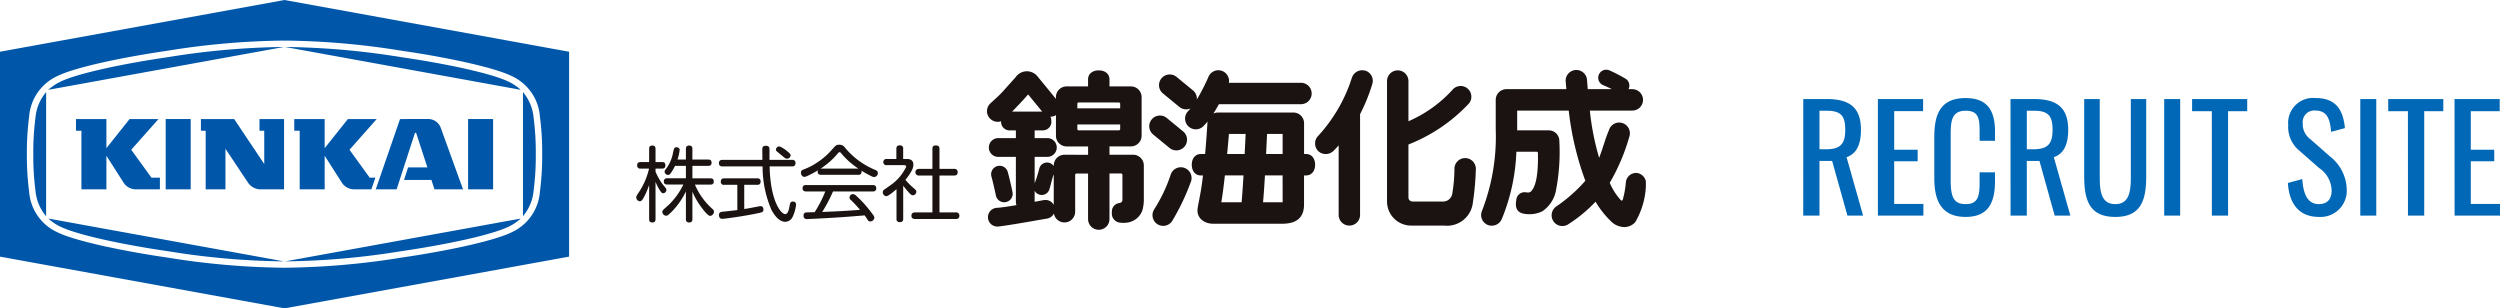 <svg id="コンポーネント_5_1" data-name="コンポーネント 5 – 1" xmlns="http://www.w3.org/2000/svg" xmlns:xlink="http://www.w3.org/1999/xlink" width="278.024" height="34.293" viewBox="0 0 278.024 34.293">
  <defs>
    <clipPath id="clip-path">
      <rect id="長方形_1145" data-name="長方形 1145" width="183.037" height="34.293" fill="none"/>
    </clipPath>
  </defs>
  <path id="パス_55" data-name="パス 55" d="M-38.464,0h1.808V-6.08h1.408l1.7,6.08h1.744l-1.84-6.5c1.152-.384,1.6-1.5,1.6-3.024,0-2.464-1.216-3.44-3.808-3.44h-2.608Zm1.808-7.376v-4.288h.8c1.648,0,2.064.624,2.064,2.144,0,1.664-.656,2.144-2.176,2.144ZM-30.16,0H-25.1V-1.3h-3.248V-6.048h2.608v-1.28h-2.608v-4.288h3.216V-12.96H-30.16Zm9.76.144c2.544,0,3.264-1.616,3.264-4v-.96h-1.712v.96c0,1.536-.08,2.576-1.536,2.576-1.248,0-1.68-.64-1.68-2.592V-9.008c0-1.6.144-2.656,1.68-2.656,1.5,0,1.536.992,1.536,2.432v.912h1.712V-9.344c0-2.336-.848-3.728-3.264-3.728-2.752,0-3.488,1.712-3.488,4.336V-4.16C-23.888-1.744-23.152.144-20.4.144ZM-15.408,0H-13.6V-6.08h1.408L-10.5,0h1.744l-1.84-6.5c1.152-.384,1.6-1.5,1.6-3.024,0-2.464-1.216-3.44-3.808-3.44h-2.608ZM-13.6-7.376v-4.288h.8c1.648,0,2.064.624,2.064,2.144,0,1.664-.656,2.144-2.176,2.144ZM-3.76.144C-.944.144-.32-1.648-.32-4.368V-12.96H-2.032v8.672c0,1.68-.208,3.008-1.728,3.008S-5.488-2.608-5.488-4.288V-12.96H-7.216v8.592C-7.216-1.648-6.592.144-3.76.144ZM1.68,0H3.456V-12.96H1.68Zm5.3,0H8.784V-11.616h2.128V-12.96H4.784v1.344H6.976Zm11.9.144a2.918,2.918,0,0,0,3.1-3.088,4.8,4.8,0,0,0-1.856-3.632L17.936-8.5a2.054,2.054,0,0,1-.848-1.76,1.283,1.283,0,0,1,1.424-1.424c1.344,0,1.632,1.088,1.728,2.368l1.536-.416c-.208-2.272-1.2-3.344-3.264-3.344a2.772,2.772,0,0,0-3.04,2.992A3.408,3.408,0,0,0,16.72-7.216L18.9-5.3A3.115,3.115,0,0,1,20.3-2.8c0,.992-.5,1.52-1.424,1.52-1.392,0-1.744-1.392-1.84-2.784l-1.6.432C15.568-1.392,16.624.144,18.88.144ZM23.488,0h1.776V-12.96H23.488Zm5.3,0h1.808V-11.616H32.72V-12.96H26.592v1.344h2.192Zm5.184,0h5.056V-1.3H35.776V-6.048h2.608v-1.28H35.776v-4.288h3.216V-12.96H33.968Z" transform="translate(239 23.979)" fill="#0068b7"/>
  <g id="グループ_8645" data-name="グループ 8645" clip-path="url(#clip-path)">
    <path id="パス_31" data-name="パス 31" d="M306.429,25.088a1.147,1.147,0,0,0-1.325,1.033,9.591,9.591,0,0,1-.345,1.926.123.123,0,0,1-.207.063,6.814,6.814,0,0,1-1.238-1.942,22.136,22.136,0,0,0,2.178-5.127,1.191,1.191,0,1,0-2.276-.7c-.45,1.049-.674,2.03-1.084,3.049a28.9,28.9,0,0,1-1.032-5.251h4.722a1.191,1.191,0,0,0,0-2.382H305.4a.894.894,0,0,0-.364-1.184,17.8,17.8,0,0,0-1.774-.914.894.894,0,0,0-.711,1.64c.394.17.683.292.993.458h-2.677c-.027-.329-.054-.665-.078-1.008a1.192,1.192,0,0,0-2.382.057c.025.323.052.638.082.951h-6.664a1.191,1.191,0,0,0-1.192,1.191v3.27a22.776,22.776,0,0,1-1.523,9.06,1.193,1.193,0,0,0,.614,1.569,1.214,1.214,0,0,0,1.57-.614,21.6,21.6,0,0,0,1.634-7.515h2.249a.138.138,0,0,1,.149.149c.063,2.951-.4,3.933-.813,4.3a.537.537,0,0,1-.395.075c-.079-.01-.233-.024-.287-.024a.922.922,0,0,0-.911.866c-.127.737-.02,1.359.841,1.525a3.364,3.364,0,0,0,2.054-.268,3.611,3.611,0,0,0,1.543-2.464,22.308,22.308,0,0,0,.35-5.348,1.172,1.172,0,0,0-1.19-1.191h-3.5c0-.067,0-.132,0-.2v-2h5.734a33.033,33.033,0,0,0,1.847,7.806,16.969,16.969,0,0,1-3.206,2.842,1.191,1.191,0,0,0,1.3,2,15.792,15.792,0,0,0,3.042-2.516,10.268,10.268,0,0,0,1.665,2.13,2.147,2.147,0,0,0,1.213.66,1.621,1.621,0,0,0,1.541-.523,8.671,8.671,0,0,0,1.18-4.023,1.2,1.2,0,0,0-.9-1.421" transform="translate(-124.294 -5.841)" fill="#1a1311"/>
    <path id="パス_32" data-name="パス 32" d="M195.018,36.4a.943.943,0,0,0,.766-1.092c-.108-.559-.384-1.734-.529-2.249a.943.943,0,1,0-1.814.515c.117.419.35,1.415.486,2.061a.942.942,0,0,0,1.092.765" transform="translate(-83.178 -13.921)" fill="#1a1311"/>
    <path id="パス_33" data-name="パス 33" d="M208.836,23.115H206.21v-.929h2.383A1.191,1.191,0,0,0,209.784,21V16.707a1.191,1.191,0,0,0-1.191-1.192H206.21v-.771c0-.658-.532-1.012-1.191-1.012s-1.191.354-1.191,1.012v.771h-2.383a1.191,1.191,0,0,0-1.191,1.192V16.9l-2.049-2.5a1.514,1.514,0,0,0-2.412.066c-.133.159-.763.846-1.371,1.535-.546.617-1.305,1.232-1.562,1.515a1.17,1.17,0,0,0,.179,1.676,1.191,1.191,0,0,0,1.12.2.942.942,0,0,0,.922,1.016h.72v.859h-2.018a1.044,1.044,0,0,0,0,2.085H195.8v5.006a1.033,1.033,0,0,0,.064.359c-.853.146-1.672.271-2.153.3a1.042,1.042,0,1,0,.1,2.081c1.066-.1,4.472-.72,5.448-.882a1.037,1.037,0,0,0,.77-.564,1.191,1.191,0,0,0,2.365-.2v-4.1a.148.148,0,0,1,.149-.148h1.285v5.029a1.191,1.191,0,1,0,2.381,0V25.2H207.5a.148.148,0,0,1,.149.148v2.763a.346.346,0,0,1-.168.323,1.552,1.552,0,0,1-.292.075.942.942,0,0,0-.71,1,1.015,1.015,0,0,0,.732,1.126,2.646,2.646,0,0,0,.841.039,2.084,2.084,0,0,0,1.815-1.37,4.481,4.481,0,0,0,.163-1.31V24.306a1.192,1.192,0,0,0-1.191-1.191M207.252,20.4h-4.467a.149.149,0,0,1-.149-.149v-.506H207.4v.506a.149.149,0,0,1-.149.149m-4.467-3.1h4.467a.149.149,0,0,1,.149.149v.506h-4.765v-.506a.149.149,0,0,1,.149-.149m-5.624-.894,1.567,1.914H195.38c.549-.564,1.232-1.274,1.782-1.914m1.775,11.749c-.176.027-.561.1-1.051.192V27.116a.893.893,0,0,0,1.635-.134c.121-.355.369-1.49.492-1.662v3.368a1.041,1.041,0,0,0-1.075-.531m2.267-5.042a1.192,1.192,0,0,0-1.191,1.191v.075a.893.893,0,0,0-1.612.275,13.385,13.385,0,0,1-.514,1.629V23.35h1.47a1.044,1.044,0,0,0,0-2.085h-1.47v-.859h.93a.948.948,0,0,0,.923-1.042,1.252,1.252,0,0,0-.093-.483,1.036,1.036,0,0,0,.609-.173V21a1.191,1.191,0,0,0,1.191,1.191h2.383v.929Z" transform="translate(-82.825 -5.906)" fill="#1a1311"/>
    <path id="パス_34" data-name="パス 34" d="M279.335,23.487a1.192,1.192,0,0,0-1.191,1.192,16.927,16.927,0,0,1-.235,2.737,1.039,1.039,0,0,1-1.142.9h-3.29a.447.447,0,0,1-.447-.446V21.975a18.461,18.461,0,0,0,6.724-4.555,1.19,1.19,0,1,0-1.833-1.519,14.343,14.343,0,0,1-4.891,3.49V14.923a1.191,1.191,0,1,0-2.382,0V28.312a2.68,2.68,0,0,0,2.68,2.68h3.651a2.889,2.889,0,0,0,3.216-2.559,30.4,30.4,0,0,0,.332-3.754,1.192,1.192,0,0,0-1.191-1.192" transform="translate(-116.398 -5.906)" fill="#1a1311"/>
    <path id="パス_35" data-name="パス 35" d="M262.2,13.756a1.211,1.211,0,0,0-1.507.821,17.291,17.291,0,0,1-3.74,6.431,1.2,1.2,0,0,0,.01,1.685,1.228,1.228,0,0,0,1.685-.01c.2-.2.4-.41.586-.622v7.727a1.191,1.191,0,0,0,2.382,0v-11.2a19.66,19.66,0,0,0,1.356-3.34,1.188,1.188,0,0,0-.773-1.5" transform="translate(-110.363 -5.892)" fill="#1a1311"/>
    <path id="パス_36" data-name="パス 36" d="M242.506,23.023h-.219V19.6a1.191,1.191,0,0,0-1.192-1.191h-8.364a1.274,1.274,0,0,0-.532.112c.217-.334.426-.686.618-1.037h9.123a1.191,1.191,0,1,0,0-2.382h-8.013a1.191,1.191,0,0,0-2.28-.643,23.2,23.2,0,0,1-1.285,2.508,1.192,1.192,0,0,0-.457-1.042l-1.835-1.506a1.191,1.191,0,0,0-1.46,1.882l1.833,1.506a1.192,1.192,0,0,0,1.212.149c-.09.108-.182.214-.277.315a1.192,1.192,0,1,0,1.772,1.594,5.892,5.892,0,0,0,.411-.458,1.87,1.87,0,0,0-.024.194c-.072,1.185-.16,2.357-.254,3.423h-.471c-.658,0-1.012.533-1.012,1.192s.354,1.191,1.012,1.191h.233c-.062.536-.123,1-.18,1.358-.152.96-.354,1.868-.418,2.328-.135.972.649,1.686,1.753,1.686h7.632c1.793,0,2.451-.833,2.451-2.154V25.406h.219c.659,0,1.013-.533,1.013-1.191s-.354-1.192-1.013-1.192m-2.6-2.232v2.232h-1.838l.109-2.232Zm-5.972,0h1.86l-.109,2.232h-1.949c.078-.8.147-1.576.2-2.232m-.851,7.6c.119-.644.263-1.752.4-2.989h2.071c-.074,1.237-.15,2.345-.213,2.989Zm6.823,0h-2.178c.062-.644.138-1.752.212-2.989H239.9Z" transform="translate(-97.262 -5.896)" fill="#1a1311"/>
    <path id="パス_37" data-name="パス 37" d="M224.714,24.675l1.835,1.506A1.191,1.191,0,0,0,228.01,24.3l-1.835-1.507a1.191,1.191,0,1,0-1.461,1.882" transform="translate(-96.445 -9.695)" fill="#1a1311"/>
    <path id="パス_38" data-name="パス 38" d="M228.357,32.68a1.19,1.19,0,0,0-1.461.838,17.327,17.327,0,0,1-1.814,3.8,1.191,1.191,0,1,0,2.015,1.27,25,25,0,0,0,2.1-4.442,1.192,1.192,0,0,0-.837-1.462" transform="translate(-96.723 -14.037)" fill="#1a1311"/>
    <path id="パス_39" data-name="パス 39" d="M7.923,17.973A5.092,5.092,0,0,0,6.739,20.81a29.931,29.931,0,0,0-.244,4.066,29.946,29.946,0,0,0,.244,4.068,5.088,5.088,0,0,0,1.183,2.835Z" transform="translate(-2.793 -7.73)" fill="#0057aa"/>
    <path id="パス_40" data-name="パス 40" d="M9.438,42.645a5.366,5.366,0,0,0,1.282.874c1.973.991,7.451,2.1,12,2.756A85.245,85.245,0,0,0,35.64,47.408l-26.2-4.763" transform="translate(-4.059 -18.34)" fill="#0057aa"/>
    <path id="パス_41" data-name="パス 41" d="M81.835,13.931a5.348,5.348,0,0,0-1.283-.874c-1.974-.992-7.451-2.1-12-2.756A85.32,85.32,0,0,0,55.631,9.167l26.2,4.764" transform="translate(-23.925 -3.942)" fill="#0057aa"/>
    <path id="パス_42" data-name="パス 42" d="M35.641,9.166A85.331,85.331,0,0,0,22.723,10.3c-4.551.658-10.028,1.764-12,2.756a5.4,5.4,0,0,0-1.283.874l26.2-4.764" transform="translate(-4.059 -3.942)" fill="#0057aa"/>
    <path id="パス_43" data-name="パス 43" d="M55.634,47.408A85.323,85.323,0,0,0,68.55,46.275c4.553-.658,10.03-1.766,12-2.756a5.387,5.387,0,0,0,1.283-.874l-26.2,4.763" transform="translate(-23.927 -18.34)" fill="#0057aa"/>
    <path id="パス_44" data-name="パス 44" d="M31.644,0l-.459.083L0,5.753V28.54l31.644,5.752L63.289,28.54V5.753Zm28.4,21.31a5.387,5.387,0,0,1-3.1,4.5c-2.044,1.026-7.611,2.158-12.22,2.825a85.8,85.8,0,0,1-13.082,1.14,85.812,85.812,0,0,1-13.082-1.14c-4.61-.667-10.176-1.8-12.22-2.825a5.387,5.387,0,0,1-3.1-4.5,30.535,30.535,0,0,1-.251-4.164,30.52,30.52,0,0,1,.251-4.163,5.388,5.388,0,0,1,3.1-4.505c2.045-1.027,7.611-2.159,12.22-2.825A85.756,85.756,0,0,1,31.644,4.512,85.75,85.75,0,0,1,44.726,5.653c4.608.666,10.175,1.8,12.22,2.825a5.387,5.387,0,0,1,3.1,4.505,30.612,30.612,0,0,1,.251,4.163,30.62,30.62,0,0,1-.251,4.164" fill="#0057aa"/>
    <path id="パス_45" data-name="パス 45" d="M102.047,17.974v13.8a5.094,5.094,0,0,0,1.183-2.835,29.948,29.948,0,0,0,.244-4.068,29.927,29.927,0,0,0-.244-4.066,5.094,5.094,0,0,0-1.183-2.836" transform="translate(-43.888 -7.73)" fill="#0057aa"/>
    <rect id="長方形_1143" data-name="長方形 1143" width="2.781" height="7.818" transform="translate(52.058 13.238)" fill="#0057aa"/>
    <path id="パス_46" data-name="パス 46" d="M45.714,23.227v1.3h.529v3.7l-3.344-5H39.2v1.3h.529v6.517H41.93V26.535l2.557,3.837a1.689,1.689,0,0,0,1.256.673h2.705V23.227Z" transform="translate(-16.857 -9.989)" fill="#0057aa"/>
    <path id="パス_47" data-name="パス 47" d="M57.416,23.227v1.3h.605v6.517H60.8V27.312l1.95,3.052a1.647,1.647,0,0,0,1.242.68h2l.45-1.3h-.638l-2.243-3.1,3.023-3.414H63.379L60.8,26.464V23.227Z" transform="translate(-24.693 -9.989)" fill="#0057aa"/>
    <rect id="長方形_1144" data-name="長方形 1144" width="2.781" height="7.818" transform="translate(18.427 13.238)" fill="#0057aa"/>
    <path id="パス_48" data-name="パス 48" d="M14.825,23.227v1.3h.605v6.517h2.78V27.312l1.95,3.052a1.649,1.649,0,0,0,1.243.68h2.754v-1.3h-.941l-2.244-3.1L24,23.227H20.788L18.21,26.464V23.227Z" transform="translate(-6.376 -9.989)" fill="#0057aa"/>
    <path id="パス_49" data-name="パス 49" d="M76.021,23.227l-2.7,7.818h2.32l2.041-6.281h.129l1.249,3.842H76.917L76.464,30h3.047l.34,1.044h3.175l-2.5-6.907a1.485,1.485,0,0,0-1.3-.911Z" transform="translate(-31.533 -9.989)" fill="#0057aa"/>
    <path id="パス_50" data-name="パス 50" d="M126.3,36.579c0,.118-.018.374-.337.374-.256,0-.374-.092-.374-.374V32.784a8.733,8.733,0,0,1-.611,1.414c-.128.228-.256.4-.429.4a.445.445,0,0,1-.393-.438c0-.137.036-.191.337-.639a7.941,7.941,0,0,0,1.086-2.562h-.94a.324.324,0,0,1-.383-.339c0-.273.119-.383.383-.383h.949V28.77c0-.128.009-.374.356-.374.265,0,.356.146.356.374v1.468h.748c.128,0,.347.019.347.356,0,.309-.164.365-.347.365H126.3v.346a6.56,6.56,0,0,0,.8,1.414c.4.484.41.493.41.62a.382.382,0,0,1-.347.365c-.155,0-.246-.109-.374-.319a5.056,5.056,0,0,1-.492-.957Zm4.379-3.84a7.532,7.532,0,0,0,1.9,2.664c.137.118.219.209.219.355a.488.488,0,0,1-.41.465c-.237,0-.638-.5-.849-.775a8.333,8.333,0,0,1-1.14-1.926v3.057c0,.264-.109.374-.374.374a.323.323,0,0,1-.347-.374V33.5a8.252,8.252,0,0,1-1.514,2.19c-.456.456-.529.511-.693.511a.43.43,0,0,1-.411-.429.274.274,0,0,1,.073-.192c.036-.056.493-.465.584-.539a7.914,7.914,0,0,0,1.678-2.308h-1.788c-.164,0-.383-.028-.383-.347a.328.328,0,0,1,.383-.347h2.071V30.659h-1.213a5.147,5.147,0,0,1-.474.811c-.1.147-.192.2-.3.2a.4.4,0,0,1-.384-.356c0-.072.018-.137.137-.292a4.3,4.3,0,0,0,.8-1.806c.109-.511.137-.63.383-.63.146,0,.356.082.356.292a5.456,5.456,0,0,1-.237,1.076h.931V28.779c0-.164.036-.383.365-.383.347,0,.356.255.356.383v1.177h1.752c.191,0,.383.046.383.356,0,.328-.246.347-.383.347H130.4v1.387h2c.228,0,.374.072.374.355,0,.32-.219.339-.374.339Z" transform="translate(-53.398 -12.212)" fill="#1a1311"/>
    <path id="パス_51" data-name="パス 51" d="M148.424,30.014a.321.321,0,0,1,.374.356.325.325,0,0,1-.374.365h-2.5c.073,3.795,1.241,5.309,1.733,5.309.329,0,.429-.611.475-.857.055-.339.091-.539.383-.539a.319.319,0,0,1,.347.356,4.158,4.158,0,0,1-.393,1.368.928.928,0,0,1-.793.529c-.767,0-1.314-.885-1.56-1.35a12.162,12.162,0,0,1-.976-4.816h-4.47a.331.331,0,0,1-.384-.356c0-.31.2-.365.384-.365h4.452c-.009-.182-.018-1.159-.009-1.268.018-.246.21-.3.383-.3.41,0,.41.246.41.438v1.131Zm-6.094,2.773h-1.46a.321.321,0,0,1-.374-.355c0-.283.155-.365.374-.365h3.676a.322.322,0,0,1,.374.355c0,.3-.174.365-.374.365H143.1v2.692c.593-.091.694-.119,1.605-.292a1.474,1.474,0,0,1,.219-.028c.292,0,.31.3.31.374,0,.291-.155.319-.73.437-1.487.311-3.594.6-3.868.6-.347,0-.347-.383-.347-.411,0-.328.229-.364.429-.383.994-.109,1.113-.118,1.615-.182Zm5.61-3.685c.2.164.319.283.319.438a.4.4,0,0,1-.41.337c-.137,0-.182-.028-.63-.4-.146-.119-.52-.429-.52-.429a.294.294,0,0,1-.073-.191.375.375,0,0,1,.41-.337,3.138,3.138,0,0,1,.9.584" transform="translate(-60.333 -12.233)" fill="#1a1311"/>
    <path id="パス_52" data-name="パス 52" d="M158.532,31.584c-.21,0-.384-.063-.384-.355a.59.59,0,0,1,.027-.146,10.929,10.929,0,0,1-1.113.6.926.926,0,0,1-.411.128c-.2,0-.365-.228-.365-.465s.155-.3.337-.374a6.776,6.776,0,0,0,1.341-.675,8.042,8.042,0,0,0,1.852-1.605c.356-.393.419-.457.739-.457a.757.757,0,0,1,.647.347,8.574,8.574,0,0,0,3.3,2.436c.191.082.337.146.337.365a.434.434,0,0,1-.4.447.843.843,0,0,1-.365-.119,9.6,9.6,0,0,1-1.058-.593.387.387,0,0,1,.018.128.327.327,0,0,1-.384.337Zm1.322,1.852a17.51,17.51,0,0,1-1.2,2.281c2.271-.1,2.28-.1,4.206-.237a13.94,13.94,0,0,0-1-1.077.364.364,0,0,1,.229-.667c.164,0,.227.064.584.4a13.355,13.355,0,0,1,1.432,1.624c.31.4.347.483.347.611a.473.473,0,0,1-.465.4.285.285,0,0,1-.247-.136c-.055-.083-.31-.457-.365-.539-1.66.137-2.116.173-3.275.246-.967.065-3.019.165-3.128.165a.343.343,0,0,1-.393-.382.317.317,0,0,1,.255-.356c.1-.009.821-.028.976-.028a13.079,13.079,0,0,0,1.186-2.308h-2.134c-.183,0-.393-.046-.393-.356a.335.335,0,0,1,.393-.355h7.407c.164,0,.392.036.392.355a.332.332,0,0,1-.384.356Zm-1.322-2.545h4.142a8.658,8.658,0,0,1-1.861-1.643c-.136-.164-.155-.182-.227-.182s-.092.018-.229.173a8.419,8.419,0,0,1-1.888,1.661Z" transform="translate(-67.215 -12.143)" fill="#1a1311"/>
    <path id="パス_53" data-name="パス 53" d="M174.874,29.878c.219,0,.785,0,.785.629a1.508,1.508,0,0,1-.228.739,5.986,5.986,0,0,1-.657.948,6.293,6.293,0,0,0,.83.848c.347.3.383.339.383.484a.41.41,0,0,1-.374.392c-.119,0-.2-.046-.365-.209a9.583,9.583,0,0,1-.72-.858v3.677c0,.283-.128.374-.4.374a.322.322,0,0,1-.346-.374V33.236c-.274.237-.9.784-1.15.784a.437.437,0,0,1-.374-.437.331.331,0,0,1,.119-.265c.037-.036.621-.438.721-.511a5.228,5.228,0,0,0,1.761-2.061c0-.182-.174-.182-.32-.182H172.7a.326.326,0,0,1-.382-.337.332.332,0,0,1,.382-.347h1.067V28.747c0-.292.137-.383.4-.383a.329.329,0,0,1,.356.383v1.131Zm5.319,1.1a.343.343,0,0,1,.392.356c0,.283-.128.383-.392.383H178.56v4.105h1.824a.344.344,0,0,1,.392.346c0,.274-.127.384-.392.384H175.86c-.109,0-.419,0-.419-.365,0-.337.264-.365.419-.365h1.916V31.721H176.27a.37.37,0,1,1,0-.739h1.506V28.756c0-.137.018-.383.364-.383.292,0,.42.091.42.383v2.226Z" transform="translate(-74.082 -12.199)" fill="#1a1311"/>
  </g>
</svg>
